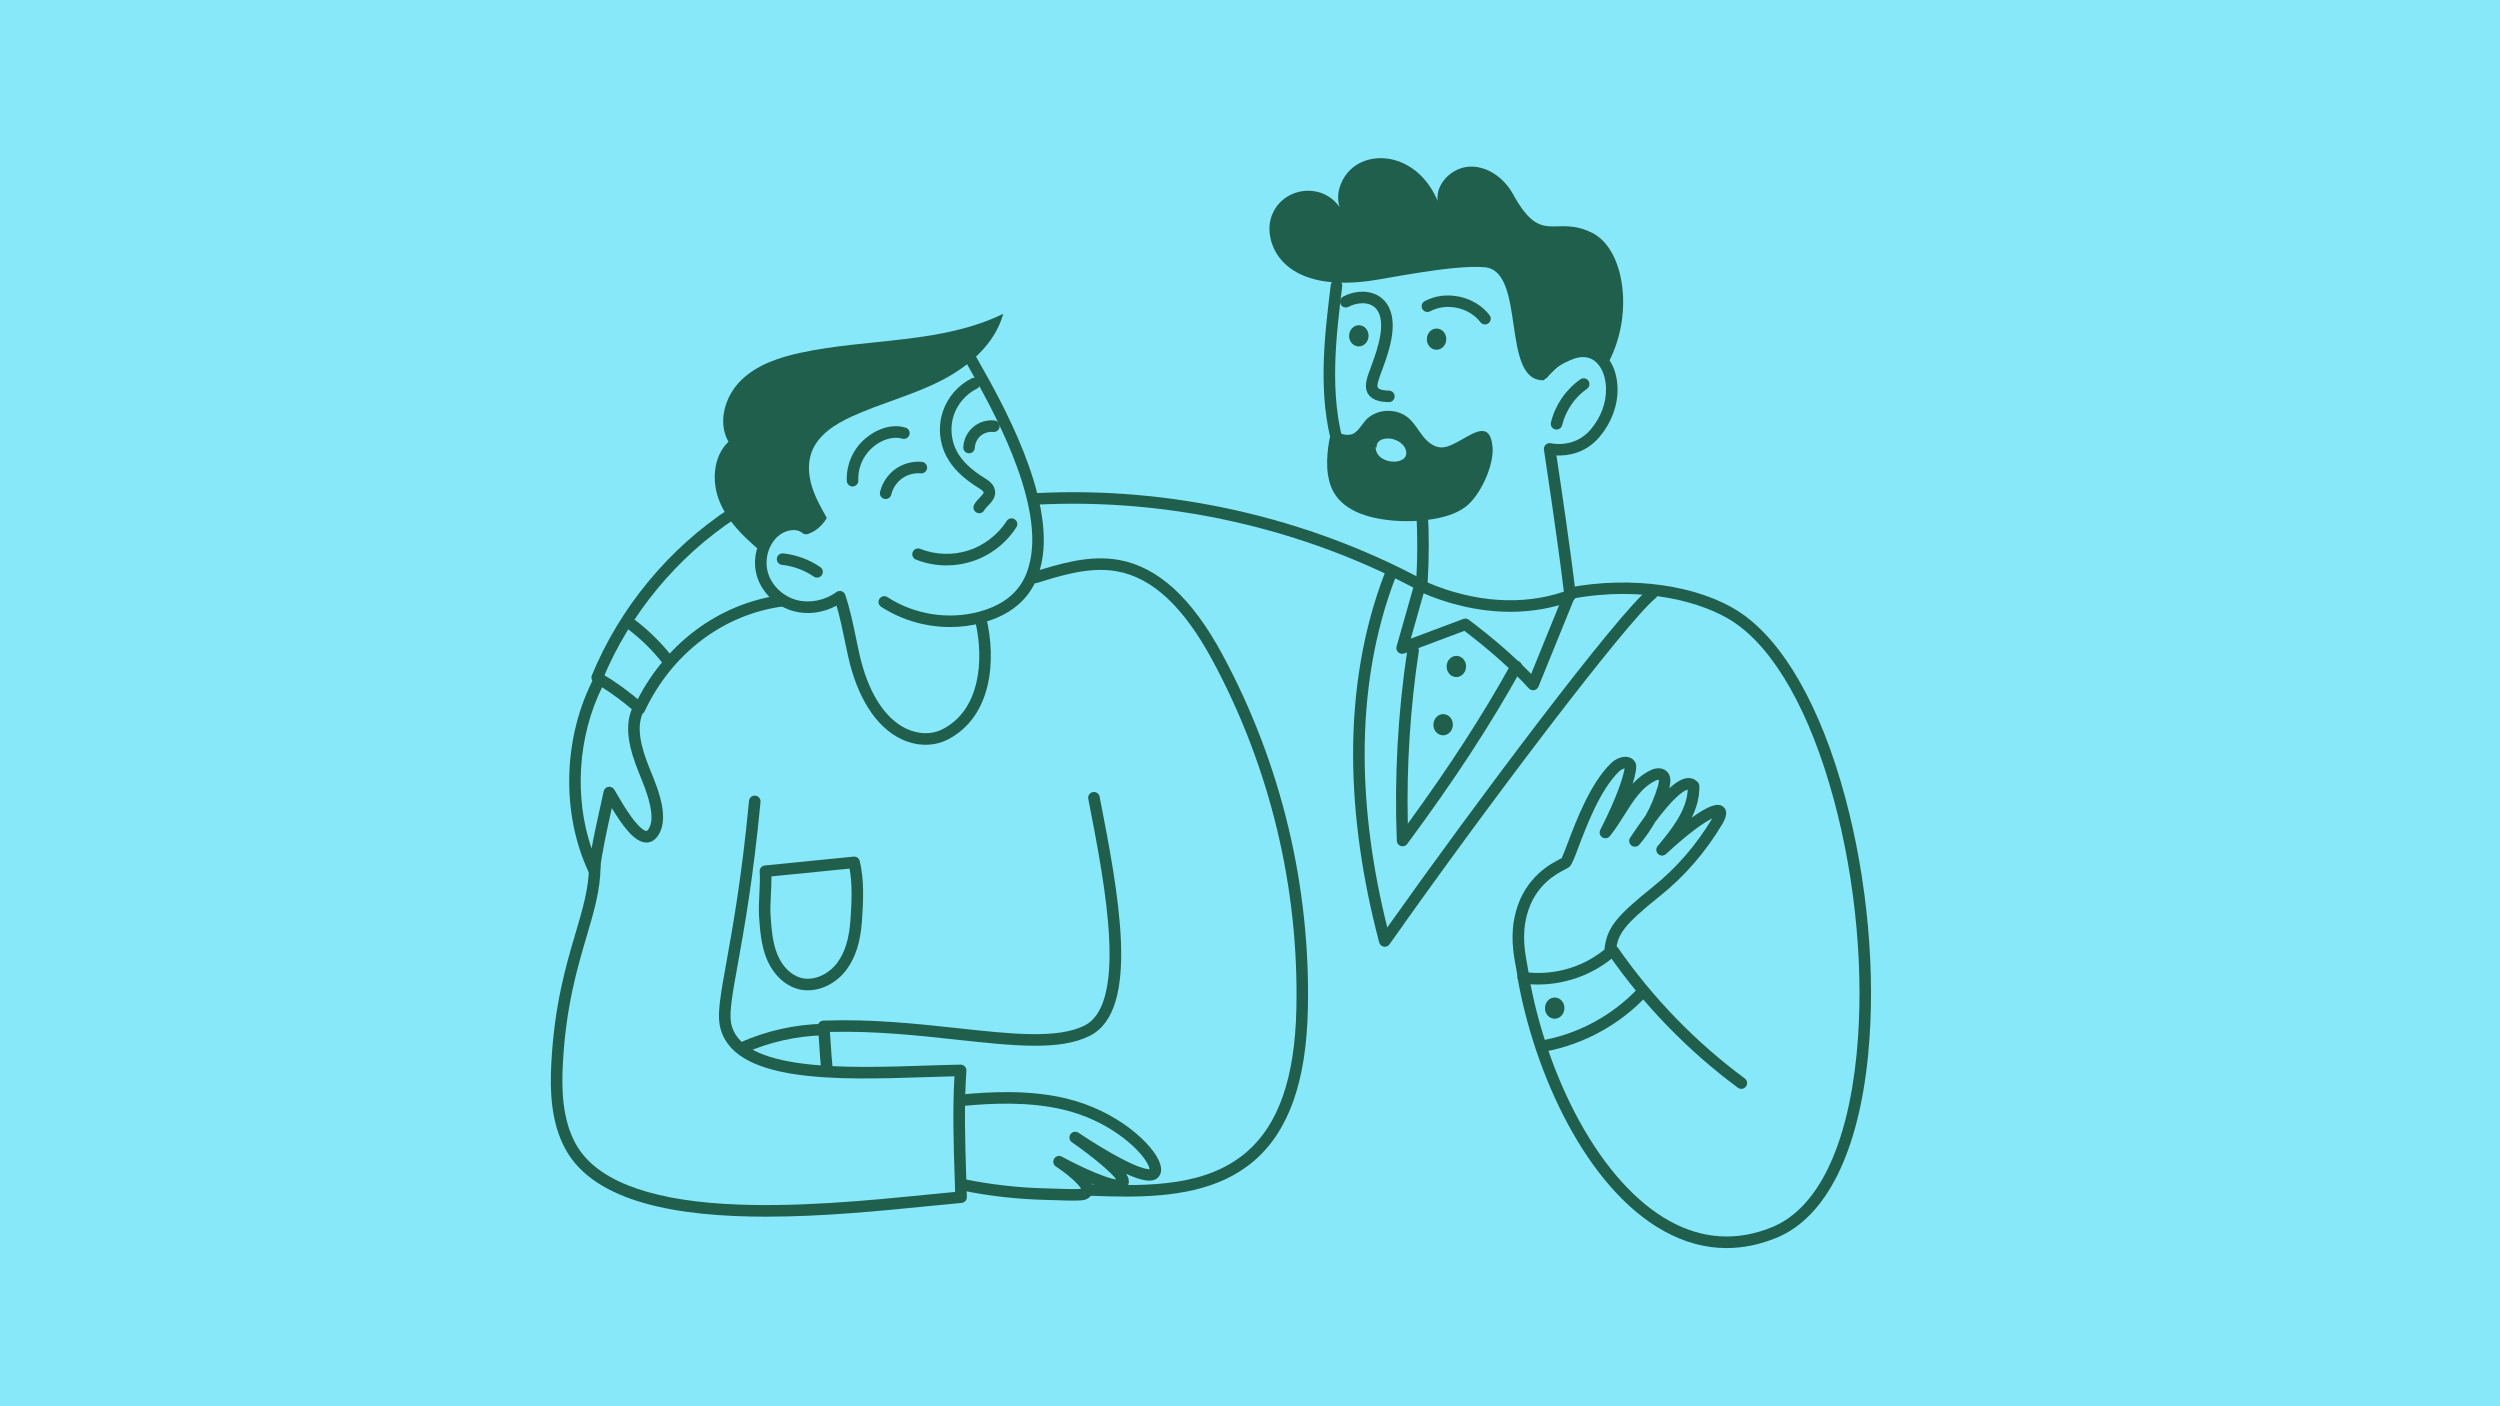 <?xml version="1.0" encoding="UTF-8"?> <svg xmlns="http://www.w3.org/2000/svg" id="Layer_1" data-name="Layer 1" viewBox="0 0 1920 1080"><defs><style> .cls-1 { fill: #215f4d; } .cls-2 { fill: #87e8fa; } </style></defs><rect class="cls-2" x="-21.81" y="-27.68" width="1960.39" height="1126.78"></rect><g><g><path class="cls-1" d="M1095.82,260.15c.19-4.5,3.69-8,7.81-7.82,4.12.18,7.31,3.96,7.11,8.46-.19,4.5-3.69,8-7.81,7.82-4.12-.18-7.31-3.96-7.11-8.46Z"></path><path class="cls-1" d="M1036.12,257.59c.19-4.5,3.69-8,7.81-7.82,4.12.18,7.31,3.96,7.11,8.46-.19,4.5-3.69,8-7.81,7.82-4.12-.18-7.31-3.96-7.11-8.46Z"></path></g><path class="cls-1" d="M1066.66,308.87s-.08,0-.12,0c-5.05-.13-12.17-.91-15.64-6.06-3.78-5.61-1.13-12.65,1.67-20.11.37-.99.75-1.99,1.11-3,3.85-10.64,11.86-32.79,3.08-42.7-4.97-5.61-14.56-4.89-21.06-1.37-2.15,1.16-4.84.36-6.01-1.79-1.17-2.15-.36-4.84,1.79-6.01,9.74-5.27,23.83-5.83,31.91,3.29,12.27,13.85,3.39,38.4-1.38,51.59-.38,1.04-.77,2.08-1.15,3.1-1.71,4.55-3.84,10.22-2.62,12.04.31.46,1.84,1.97,8.53,2.15,2.45.07,4.38,2.1,4.31,4.55-.06,2.41-2.04,4.31-4.43,4.31Z"></path><path class="cls-1" d="M1140.46,249.16c-1.33,0-2.65-.6-3.52-1.74-8.68-11.34-25.99-15.08-38.59-8.35-2.16,1.15-4.84.34-6-1.82-1.15-2.16-.34-4.84,1.82-6,16.25-8.69,38.6-3.85,49.8,10.78,1.49,1.94,1.12,4.72-.82,6.21-.8.62-1.75.91-2.69.91Z"></path><path class="cls-1" d="M1136.93,331.09c-8.51,1.16-20.96,12.75-29.99,12.55-5.81-.13-10.74-4.31-14.32-8.89-3.58-4.58-6.41-9.82-10.79-13.63-8.74-7.6-23.19-7.45-31.77.34-3.77,3.42-7,10.88-12.28,12.18-9.13,2.24-14.63-7.88-16.87,4.42-2.32,12.71-3.22,29.34,3.88,40.87,7.41,12.03,22.06,17.51,36.02,19.76,12.9,2.08,26.13,2.1,39.04.07,9.02-1.42,18.12-3.94,25.48-9.35,11.49-8.44,22.27-32.17,20.93-46.25-.96-10.05-4.51-12.73-9.32-12.08ZM1056.45,343.43l.83.2c-.6-6.79,8.27-7.75,12.93-6.29,3.67,1.15,7.23,3.36,8.87,6.83,6.54,13.79-22.27,14.16-22.63-.74Z"></path><path class="cls-1" d="M1028.37,348.51c-1.91,0-3.67-1.24-4.24-3.16-12.5-41.65-6.98-86.69-2.12-126.43.3-2.43,2.51-4.16,4.94-3.86,2.43.3,4.16,2.51,3.86,4.94-4.76,38.88-10.15,82.94,1.81,122.81.7,2.34-.63,4.81-2.97,5.52-.42.13-.85.19-1.28.19Z"></path><path class="cls-1" d="M1159.96,469.86c-22.75,0-46.56-5.22-69.96-15.56-1.71-.75-2.76-2.5-2.63-4.36,1.33-19.1,1.43-38.47.28-57.58-.15-2.44,1.72-4.54,4.16-4.69,2.44-.14,4.54,1.72,4.69,4.16,1.1,18.45,1.08,37.13-.08,55.59,36.17,15.3,73.07,17.75,104.62,6.96-4.48-37.88-15.17-108.26-15.28-108.99-.22-1.46.3-2.93,1.38-3.93,1.09-1,2.6-1.39,4.03-1.05.73.17,18.33,4.05,30.71-10.83,7.69-9.25,11.79-20.33,11.54-31.22-.16-6.84-1.84-12.73-4.86-17.02-5.28-7.51-12.98-9.07-22.88-4.61-6.18,2.78-13,6.41-16.75,12.33-1.31,2.07-4.05,2.68-6.12,1.37-2.07-1.31-2.68-4.05-1.37-6.12,5.04-7.95,13.66-12.55,20.6-15.67,13.72-6.17,26.03-3.4,33.76,7.6,4.03,5.74,6.27,13.32,6.47,21.92.3,13.02-4.53,26.2-13.59,37.09-11.02,13.26-25.25,14.88-33.31,14.55,2.76,18.34,11.33,76.04,14.86,107.06.23,2.02-.94,3.94-2.85,4.65-14.86,5.58-30.87,8.35-47.45,8.35Z"></path><path class="cls-1" d="M1195.42,329.91c-.34,0-.69-.04-1.04-.12-2.38-.57-3.84-2.97-3.27-5.35,3.2-13.25,11.44-25.31,22.62-33.11,2.01-1.4,4.77-.91,6.17,1.1,1.4,2.01.91,4.77-1.1,6.17-9.42,6.57-16.37,16.75-19.07,27.92-.49,2.03-2.3,3.39-4.3,3.39Z"></path><path class="cls-1" d="M1233.34,281.89c22.45-38.21,14.73-90.69-10.7-103.15-28.94-14.18-38.39,10.9-60.69-29.71-6.57-11.96-19.09-21.39-32.74-21.07-13.64.32-26.78,12.75-25.08,26.29-13.61-31.8-43.37-38.82-61.56-28.07-10.99,6.5-17.52,20.52-13.85,32.75-14.45-20.48-46.86-14.59-52.99,9.89-4.28,17.07,7.38,55.81,75.12,47.03,15.93-2.06,64.44-12.57,89.17-10.64,32.56,2.53,12.23,87.98,45.56,86.81,8.43-7.45,29.26-34.6,47.75-10.12Z"></path><path class="cls-1" d="M1177.42,530.1c-1.23,0-2.42-.51-3.27-1.44-13.04-14.25-29.69-29.1-49.51-44.17l-46.25,17.37c-1.57.59-3.33.24-4.56-.89-1.23-1.13-1.72-2.86-1.26-4.47l13.9-48.97c.67-2.35,3.12-3.72,5.47-3.05,2.35.67,3.72,3.12,3.05,5.47l-11.5,40.53,40.32-15.14c1.42-.53,3.01-.3,4.22.61,18.76,14.13,34.83,28.11,47.89,41.66,3.8-9.34,7.6-18.7,11.4-28.06,4.68-11.53,9.35-23.06,14.04-34.54.92-2.27,3.51-3.36,5.78-2.43,2.27.92,3.35,3.51,2.43,5.78-4.68,11.47-9.36,23-14.03,34.53-4.67,11.51-9.33,23.01-14.01,34.47-.57,1.41-1.83,2.42-3.32,2.69-.26.05-.52.07-.78.07Z"></path><path class="cls-1" d="M1077.16,649.98c-.43,0-.87-.06-1.3-.2-1.8-.55-3.05-2.18-3.12-4.06-1.92-48.97.81-98.38,8.13-146.84.37-2.42,2.62-4.09,5.04-3.72,2.42.37,4.09,2.62,3.72,5.04-6.6,43.69-9.43,88.15-8.43,132.36,32.34-44.36,57.74-83.65,79.43-122.86,1.19-2.14,3.88-2.92,6.02-1.73,2.14,1.19,2.92,3.88,1.73,6.02-23.56,42.58-51.42,85.22-87.66,134.18-.85,1.15-2.18,1.8-3.56,1.8Z"></path><path class="cls-1" d="M1111.02,511.53c.19-4.5,3.69-8,7.81-7.82,4.12.18,7.31,3.96,7.11,8.46-.19,4.5-3.69,8-7.81,7.82-4.12-.18-7.31-3.96-7.11-8.46Z"></path><path class="cls-1" d="M1100.87,556.26c.19-4.5,3.69-8,7.81-7.82,4.12.18,7.31,3.96,7.11,8.46-.19,4.5-3.69,8-7.81,7.82-4.12-.18-7.31-3.96-7.11-8.46Z"></path><path class="cls-1" d="M1186.55,773.92c.19-4.5,3.69-8,7.81-7.82s7.31,3.96,7.11,8.46c-.19,4.5-3.69,8-7.81,7.82s-7.31-3.96-7.11-8.46Z"></path><path class="cls-1" d="M1181,756.13c-6.81,0-11.47-.84-12.7-1.35-1.53-.64-2.64-2.12-2.78-3.77-.18-2.21-.7-4.97-1.29-8.18-1.97-10.63-4.67-25.19-.11-42.42,7.12-26.93,27.24-37.22,33.85-40.6.43-.22.93-.47,1.28-.66.96-1.68,2.99-7.02,4.79-11.78,6.49-17.14,17.35-45.84,33.23-61.23,3.08-2.99,8.25-5.63,12.85-4.77,2.72.5,4.85,2.16,6.01,4.67,1.1,2.38.23,8.03-2.24,15.88,4.06-4.35,8.72-8.08,14.41-10.67,3.15-1.44,8.05-2.07,11.49.89,3.12,2.68,3.86,7.15,2.2,13.29,5.54-5.01,10.25-7.64,14.12-7.88,3.11-.19,5.94,1.02,7.96,3.39.66.78,1.03,1.77,1.05,2.79.15,8.64-2.13,16.61-5.87,24.2,1.78-1.28,3.49-2.44,5.12-3.49,9.79-6.3,15.5-7.75,19.09-4.84,3.22,2.6,2.99,7.03-.66,13.17-12.8,21.5-28.86,40.07-47.74,55.19-28.87,23.12-33.02,29.78-34.2,43.98-.1,1.18-.66,2.26-1.56,3.02-20.88,17.57-44.17,21.17-58.27,21.17ZM1173.94,746.85c8.12.89,34.2,1.85,58.25-17.53,1.79-16.69,8.68-25.35,37.31-48.29,17.97-14.39,33.28-32.06,45.51-52.53-5.68,2.82-17.04,10.3-35.53,27.41-1.72,1.59-4.37,1.57-6.07-.04-1.69-1.61-1.84-4.26-.34-6.06,11.73-14.01,22.3-27.89,23.13-43.37-3.88.71-12.31,7.81-25.13,25.02-3.49,6.11-7.53,11.89-12.05,17.23-1.52,1.79-4.16,2.09-6.04.68-1.88-1.41-2.33-4.03-1.04-5.99,4.13-6.25,8.04-11.87,11.74-16.86,4.11-7.29,7.37-15.07,9.65-23.08.77-2.72.68-4.05.59-4.54-.48-.02-1.34.11-1.95.39-10.86,4.95-17.51,15.55-24.56,26.77-3.41,5.43-6.93,11.04-11.02,16.08-1.43,1.76-3.96,2.16-5.86.92-1.9-1.24-2.56-3.71-1.53-5.73,14.04-27.44,18.02-42.54,18.69-47.21-1.09.23-2.87,1.02-4.26,2.37-14.46,14.02-24.88,41.56-31.11,58.01-3.5,9.24-4.98,13.06-6.71,14.91-.8.85-1.8,1.36-3.61,2.29-6.35,3.24-23.2,11.86-29.31,34.97-4.05,15.3-1.56,28.73.26,38.54.38,2.03.72,3.89.99,5.63ZM1236.42,731.57h0,0ZM1247.79,588.81h0s0,0,0,0Z"></path><path class="cls-1" d="M1326.04,958.52c-16.25,0-32.28-4.32-47.95-12.96-59.87-33.01-99.65-121.29-112.52-194.13-.43-2.41,1.18-4.71,3.59-5.13,2.41-.43,4.71,1.18,5.14,3.59,6.85,38.78,20.59,78.27,38.7,111.2,19.84,36.1,43.83,62.63,69.37,76.71,25.42,14.02,51.88,15.58,78.65,4.63,34.82-14.23,57.87-61.54,64.9-133.22,5.97-60.85-.45-132.08-17.61-195.42-18.15-66.99-45.55-115.38-77.15-136.24-22.39-14.78-68.49-28.25-124.73-17.57-2.41.45-4.72-1.12-5.18-3.53-.46-2.4,1.12-4.72,3.53-5.18,48.44-9.2,99.97-1.79,131.27,18.88,33.4,22.05,62.11,72.24,80.82,141.32,17.43,64.33,23.94,136.72,17.87,198.6-7.36,75.11-32.36,125.03-70.37,140.56-12.87,5.26-25.67,7.89-38.33,7.89Z"></path><path class="cls-1" d="M1337.34,836.25c-.92,0-1.84-.28-2.64-.87-38.59-28.59-72.05-63.09-99.46-102.53-1.4-2.01-.9-4.77,1.11-6.17,2.01-1.4,4.77-.9,6.17,1.11,26.86,38.65,59.65,72.45,97.46,100.47,1.97,1.46,2.38,4.23.92,6.2-.87,1.17-2.21,1.79-3.56,1.79Z"></path><path class="cls-1" d="M680.19,383.25c-.34,0-.68-.04-1.02-.12-2.38-.56-3.86-2.95-3.29-5.33,1.65-6.97,5.93-13.37,11.74-17.55,5.82-4.18,13.24-6.2,20.38-5.54,2.44.23,4.23,2.39,4,4.82-.23,2.44-2.39,4.22-4.82,4-5.04-.47-10.28.96-14.38,3.91-4.11,2.95-7.13,7.47-8.29,12.39-.48,2.04-2.3,3.41-4.31,3.41Z"></path><path class="cls-1" d="M744.24,348.13c-.06,0-.13,0-.19,0-2.45-.1-4.34-2.17-4.24-4.62.25-5.95,2.99-11.6,7.51-15.48,4.52-3.88,10.51-5.74,16.43-5.1,2.43.26,4.19,2.45,3.93,4.88-.26,2.43-2.45,4.2-4.88,3.93-3.45-.38-7.07.75-9.7,3.01-2.63,2.26-4.29,5.67-4.43,9.14-.1,2.38-2.06,4.24-4.42,4.24Z"></path><path class="cls-1" d="M752.04,394.15c-.69,0-1.4-.16-2.06-.51-2.17-1.14-3-3.82-1.86-5.98,1.17-2.22,2.88-3.99,4.39-5.55,1.49-1.54,3.03-3.12,2.88-4.04-.17-1.04-2.53-2.51-3.8-3.3-12.18-7.56-20.05-15.31-24.78-24.36-5.45-10.45-6.48-22.86-2.82-34.06,3.66-11.2,11.81-20.62,22.38-25.84,2.19-1.08,4.85-.18,5.94,2.01,1.08,2.19.18,4.85-2.01,5.94-8.32,4.11-15,11.82-17.87,20.64-2.88,8.82-2.03,18.99,2.26,27.21,3.96,7.59,10.82,14.24,21.6,20.94,2.65,1.64,7.08,4.4,7.88,9.44.84,5.3-2.69,8.94-5.27,11.6-1.2,1.24-2.34,2.41-2.91,3.5-.79,1.51-2.33,2.37-3.93,2.37Z"></path><path class="cls-1" d="M654.76,373.61c-2.36,0-4.32-1.86-4.42-4.24-.39-8.97,2.26-17.93,7.47-25.25,7.75-10.89,23.59-20.09,37.68-15.7,2.34.73,3.64,3.21,2.91,5.55-.73,2.34-3.21,3.64-5.55,2.91-7.65-2.38-20.14,1.6-27.82,12.38-4.07,5.71-6.14,12.72-5.84,19.72.11,2.45-1.79,4.51-4.24,4.62-.07,0-.13,0-.2,0Z"></path><path class="cls-1" d="M726.95,434.24c-8.01,0-16.01-1.5-23.53-4.49-2.27-.9-3.39-3.48-2.48-5.75.9-2.27,3.48-3.39,5.75-2.48,11.63,4.62,25.14,5.07,37.06,1.23,11.92-3.83,22.63-12.08,29.38-22.62,1.32-2.06,4.06-2.66,6.12-1.34,2.06,1.32,2.66,4.06,1.34,6.12-7.96,12.42-20.08,21.75-34.13,26.27-6.34,2.04-12.93,3.06-19.52,3.06Z"></path><path class="cls-1" d="M710.89,571.99c-6.11,0-12.38-1.41-18.4-4.22-19.57-9.14-34.25-32.05-41.32-64.49-.75-3.43-1.47-6.9-2.19-10.38-1.91-9.23-3.87-18.72-6.51-27.77-10.09,5.52-21.96,7.15-32.76,4.31-13.26-3.48-24.35-13.91-28.26-26.57-4.13-13.39-.1-28.48,10.04-37.55,7.98-7.14,21.53-10.14,30.38-2.8,1.88,1.56,2.15,4.36.58,6.24s-4.36,2.15-6.24.58c-5.11-4.23-13.75-1.96-18.82,2.58-7.49,6.7-10.56,18.35-7.48,28.33,3.03,9.8,11.68,17.89,22.04,20.61,9.99,2.62,21.64.27,30.4-6.15,1.14-.84,2.62-1.08,3.97-.65,1.35.43,2.41,1.48,2.86,2.82,3.69,11.12,6.12,22.86,8.47,34.21.71,3.45,1.42,6.89,2.17,10.29,6.47,29.68,19.4,50.4,36.41,58.35,9.49,4.43,19.65,4.51,27.87.21,13.17-6.89,21.84-18.92,25.77-35.77,3.3-14.14,2.95-30.95-.97-47.34-.57-2.38.9-4.77,3.28-5.34,2.38-.57,4.77.9,5.34,3.28,7.63,31.85,4.53,75.33-29.31,93.03-5.33,2.79-11.25,4.18-17.33,4.19Z"></path><path class="cls-1" d="M627.5,443.63c-.86,0-1.74-.25-2.5-.78-7.25-4.97-15.7-8.1-24.45-9.04-2.43-.26-4.19-2.45-3.93-4.88s2.45-4.2,4.88-3.93c10.19,1.1,20.05,4.75,28.51,10.54,2.02,1.38,2.53,4.14,1.15,6.16-.86,1.25-2.25,1.93-3.66,1.93Z"></path><path class="cls-1" d="M729.7,481.57c-18.66,0-37.36-5.35-52.99-15.56-2.05-1.34-2.62-4.09-1.29-6.13,1.34-2.05,4.09-2.63,6.13-1.29,20.54,13.42,46.95,17.59,70.62,11.15,29.36-7.99,36.4-26.43,39.13-39.62,9.83-47.35-31.21-119.7-46.66-146.93-2.23-3.93-3.84-6.77-4.79-8.63-1.11-2.18-.24-4.85,1.94-5.96,2.18-1.11,4.85-.24,5.96,1.94.86,1.68,2.51,4.59,4.6,8.28,15.9,28.03,58.13,102.49,47.63,153.11-1.33,6.41-3.9,15.97-10.82,24.93-7.78,10.08-19.45,17.3-34.66,21.43-8.08,2.2-16.44,3.27-24.81,3.27Z"></path><path class="cls-1" d="M634.94,397.68c-4.36-7.72-8.75-15.52-11.37-23.99-2.62-8.47-3.35-17.79-.35-26.14,4.85-13.52,18.24-21.92,31.32-27.85,22.12-10.04,45.94-16.11,67.62-27.06,21.68-10.95,41.91-28.22,48.33-51.65-47.68,23.26-103.74,18.71-155.6,29.92-16.77,3.62-33.84,9.33-46.01,21.41-12.17,12.09-17.94,32.02-9.44,46.92-11.85,11.44-13.04,30.79-6.78,46.03s18.53,27.13,31.15,37.73c1.29-8.06,6.92-15.29,14.42-18.51,5.97-2.56,11.02-1.24,18.13,4.41,4.5,3.57,14.65-3.5,18.58-11.21Z"></path><path class="cls-1" d="M456.23,672.62c-1.69,0-3.26-.97-4-2.54-21.63-45.74-19.87-104.85,4.49-150.6.57-1.07,1.56-1.86,2.73-2.19,1.17-.32,2.42-.16,3.46.47,10.87,6.51,21.18,14.06,30.67,22.45,1.54,1.36,1.94,3.6.97,5.41-6.77,12.63-1.76,29.23,4.04,43.79.37.93.78,1.95,1.23,3.04,5.78,14.16,15.44,37.87,4.32,50.89-2.92,3.42-6.28,3.89-8.58,3.68-8.74-.79-17.66-13.13-25.69-26.39-.19.88-.39,1.75-.58,2.63-3.31,14.95-6.73,30.4-8.66,45.48-.25,1.95-1.76,3.51-3.7,3.82-.23.04-.47.05-.7.05ZM462.39,527.86c-18.65,37.91-21.5,84.54-8.06,123.84,1.85-10.2,4.1-20.38,6.3-30.34,1.01-4.56,2.02-9.11,2.98-13.62.38-1.78,1.8-3.14,3.6-3.45,1.79-.3,3.59.52,4.53,2.07.5.83,1.15,1.94,1.91,3.26,2.78,4.79,6.99,12.04,11.59,18.24,7.07,9.52,10.5,10.28,11.12,10.34.22.02.48.04,1.04-.61,7.62-8.92-1.44-31.12-5.79-41.79-.46-1.12-.88-2.16-1.26-3.11-6.11-15.35-11.35-32.88-5.15-48.02-7.18-6.14-14.83-11.78-22.82-16.83Z"></path><path class="cls-1" d="M458.65,524.76c-.56,0-1.13-.11-1.69-.34-2.26-.93-3.34-3.52-2.41-5.79,21.42-51.98,59.12-97.56,106.15-128.37,2.05-1.34,4.79-.77,6.14,1.28,1.34,2.05.77,4.79-1.28,6.14-45.55,29.83-82.06,73.99-102.81,124.33-.71,1.71-2.36,2.74-4.1,2.74Z"></path><path class="cls-1" d="M491.13,548.74c-.63,0-1.27-.14-1.88-.42-2.22-1.04-3.17-3.68-2.13-5.89,22.17-47.25,64.61-79.23,113.54-85.54,2.43-.32,4.65,1.4,4.96,3.83.31,2.43-1.4,4.65-3.83,4.96-45.9,5.92-85.77,36.02-106.65,80.52-.75,1.61-2.35,2.55-4.02,2.55Z"></path><path class="cls-1" d="M1093.04,454.75c-.71,0-1.43-.17-2.1-.53-44.85-24.25-93.13-42.28-143.5-53.6-50.37-11.32-101.72-15.69-152.64-12.98-2.44.13-4.53-1.75-4.66-4.19-.13-2.44,1.75-4.53,4.19-4.66,51.73-2.76,103.89,1.68,155.05,13.18,51.16,11.5,100.2,29.82,145.77,54.46,2.15,1.16,2.96,3.85,1.79,6.01-.8,1.48-2.33,2.33-3.9,2.33Z"></path><path class="cls-1" d="M588.34,934.41c-67.02,0-131.14-10.59-153.85-51.43-11.81-21.24-12.12-46.71-11.07-66.53,2.37-44.89,11.37-75.33,18.6-99.79,5.46-18.49,10.18-34.45,10.36-51.22.03-2.45,2.03-4.4,4.48-4.39,2.45.03,4.41,2.03,4.39,4.48-.19,18-5.07,34.51-10.72,53.63-7.1,24.01-15.93,53.9-18.25,97.75-.98,18.63-.74,42.49,9.97,61.75,14.85,26.72,53.19,42.17,113.95,45.91,52.6,3.24,111.93-2.7,155.25-7.03,7.83-.78,15.3-1.53,22.09-2.16-.11-3.82-.24-7.64-.36-11.46-.81-25.3-1.64-51.4-.16-77.33-7,.16-14.4.4-22.13.66-66.95,2.21-150.27,4.96-158.21-40.38-1.68-9.62.9-23.95,5.18-47.69,4.76-26.42,11.96-66.35,17.39-124.11.23-2.44,2.39-4.23,4.83-4,2.44.23,4.23,2.39,4,4.83-5.46,58.13-12.7,98.28-17.49,124.85-3.96,21.99-6.58,36.52-5.17,44.59,6.61,37.76,89.02,35.04,149.19,33.05,9.57-.32,18.6-.61,27.08-.76,1.24-.02,2.43.48,3.29,1.38s1.29,2.12,1.21,3.36c-1.86,27.07-.98,54.63-.13,81.28.17,5.21.33,10.43.48,15.65.07,2.34-1.7,4.33-4.04,4.54-7.8.69-16.71,1.58-26.15,2.53-35.45,3.55-80.33,8.04-123.98,8.04Z"></path><path class="cls-1" d="M824.54,922.08c-3.43,0-7.94-.12-13.9-.33-2.64-.09-5.12-.18-7.2-.22-21.88-.47-43.81-2.96-65.18-7.38-2.4-.5-3.94-2.84-3.44-5.24.5-2.4,2.84-3.94,5.24-3.44,20.84,4.32,42.23,6.74,63.57,7.2,2.11.05,4.64.13,7.32.23,6.18.22,16.25.57,19.3.11-1.49-3.37-10.14-11.1-19.32-17.12-1.99-1.3-2.59-3.94-1.37-5.98,1.22-2.04,3.83-2.75,5.92-1.62,17.49,9.48,35.22,16.84,41.81,17.56-3.53-5.21-18-17.44-34.06-28.6-2-1.39-2.51-4.14-1.12-6.15,1.38-2.01,4.13-2.53,6.14-1.16.12.08,12.08,8.19,25.21,15.65,20.71,11.77,27.59,12.46,29.39,12.34-.08-.8-.49-2.6-2.42-5.74-7.23-11.74-30.25-32.1-64.05-40.05-26.8-6.3-55-4.81-76.58-2.81-2.44.22-4.6-1.57-4.82-4-.23-2.44,1.57-4.6,4-4.82,22.24-2.07,51.38-3.6,79.43,3,39.62,9.32,68.09,35.78,72.63,50.5,1.62,5.24.11,8.36-1.45,10.05-3.85,4.2-11.5,3.5-24.7-2.54,1,1.54,1.66,2.96,1.89,4.21.57,3.06-.39,5.75-2.63,7.38-3.04,2.21-8.4,3.15-26.06-4.18.98,1.95,1.37,3.75,1.22,5.47-.15,1.73-1.03,4.89-5.23,6.7-1.6.69-4.34.97-9.54.97Z"></path><path class="cls-1" d="M634.98,824.29c-2.22,0-4.14-1.67-4.4-3.92-.59-5.14-.93-10.68-1.26-16.04-.32-5.24-.65-10.66-1.22-15.57-.14-1.23.24-2.46,1.04-3.39.8-.94,1.96-1.5,3.2-1.54,36.82-1.39,72.27,2.46,103.55,5.86,41.07,4.47,76.53,8.32,97.19-2.15,14.2-7.19,20.51-29.51,18.77-66.33-1.59-33.56-9.28-72.94-16.06-107.68-.47-2.4,1.1-4.73,3.5-5.2,2.4-.48,4.73,1.1,5.2,3.5,14.24,72.91,31.97,163.66-7.4,183.61-23.01,11.66-57.94,7.86-102.16,3.06-29.63-3.22-63.04-6.86-97.55-5.97.32,3.71.56,7.52.78,11.25.32,5.24.65,10.66,1.22,15.57.28,2.43-1.46,4.63-3.9,4.91-.17.02-.34.03-.51.03Z"></path><path class="cls-1" d="M863.97,918.97c-8.55,0-17.14-.25-25.68-.59-2.45-.1-4.35-2.16-4.25-4.6.1-2.45,2.16-4.35,4.6-4.25,45.31,1.8,88.5,1.26,118.78-24.79,24.52-21.09,37.02-56.97,38.19-109.67,2.08-93.19-20.19-185.82-64.4-267.88-22.16-41.14-46.17-63.52-73.41-68.43-20.68-3.73-42.33,3.02-61.44,8.97-2.34.73-4.82-.58-5.55-2.91-.73-2.34.58-4.82,2.91-5.55,20.07-6.25,42.82-13.35,65.64-9.23,30.07,5.42,56.12,29.28,79.64,72.95,44.93,83.41,67.57,177.57,65.45,272.29-1.23,55.36-14.74,93.37-41.27,116.2-26.53,22.82-62.44,27.52-99.23,27.52Z"></path><path class="cls-1" d="M570.61,808.94c-1.7,0-3.32-.98-4.05-2.64-.99-2.24.02-4.86,2.25-5.85,19.8-8.78,41.71-13.68,63.37-14.17.03,0,.07,0,.1,0,2.4,0,4.37,1.92,4.43,4.33.06,2.45-1.88,4.48-4.33,4.53-20.5.46-41.23,5.1-59.97,13.42-.58.26-1.19.38-1.79.38Z"></path><path class="cls-1" d="M1063.51,727.12c-.26,0-.52-.02-.78-.07-1.7-.3-3.06-1.56-3.5-3.23-13.09-49.51-19.83-97.48-20.04-142.59-.24-50.94,7.9-98.29,24.19-140.72.88-2.28,3.44-3.42,5.73-2.55,2.29.88,3.43,3.44,2.55,5.73-15.89,41.4-23.83,87.66-23.6,137.5.19,41.55,6.03,85.61,17.37,131.11,67.93-95.99,176.36-240.35,200.59-259.87,1.91-1.53,4.7-1.23,6.23.67,1.54,1.91,1.23,4.7-.67,6.23-22.05,17.76-129.87,159.99-204.43,265.9-.84,1.19-2.2,1.88-3.62,1.88Z"></path><path class="cls-1" d="M1187.29,807.38c-2.08,0-3.93-1.47-4.34-3.58-.47-2.4,1.09-4.73,3.49-5.2,27.24-5.35,52.69-19.45,71.67-39.71,1.67-1.79,4.48-1.88,6.26-.2,1.79,1.67,1.88,4.48.2,6.26-20.24,21.6-47.39,36.64-76.43,42.35-.29.06-.58.08-.86.08Z"></path><path class="cls-1" d="M513.11,511.93c-1.32,0-2.63-.59-3.51-1.72-8.18-10.55-17.76-19.95-28.47-27.93-1.96-1.46-2.37-4.24-.91-6.2,1.46-1.96,4.24-2.37,6.2-.91,11.35,8.46,21.51,18.42,30.18,29.61,1.5,1.93,1.15,4.72-.79,6.22-.81.63-1.76.93-2.71.93Z"></path><path class="cls-1" d="M620.44,760.56c-2.53,0-5.04-.31-7.48-.96-10.38-2.74-19.45-11.52-24.27-23.5-4.14-10.3-4.97-21.64-5.7-31.65-.41-5.67-.1-11.97.21-18.07.29-5.83.6-11.85.22-16.98-.17-2.4,1.59-4.49,3.98-4.73l68.11-6.79c2.19-.22,4.21,1.2,4.74,3.34,3.57,14.36,2.81,30.74,1.72,46.28-1.11,15.9-5.01,28.1-11.91,37.29-7.49,9.97-18.73,15.77-29.63,15.77ZM592.45,673.07c.07,4.46-.16,9.16-.39,13.75-.29,5.83-.6,11.85-.22,16.98.72,9.82,1.45,19.98,5.08,28.99,3.78,9.4,10.63,16.22,18.31,18.24,9.37,2.47,20.78-2.29,27.75-11.57,5.84-7.78,9.16-18.44,10.15-32.58.94-13.45,1.64-27.51-.67-39.79l-60.02,5.98Z"></path></g></svg> 